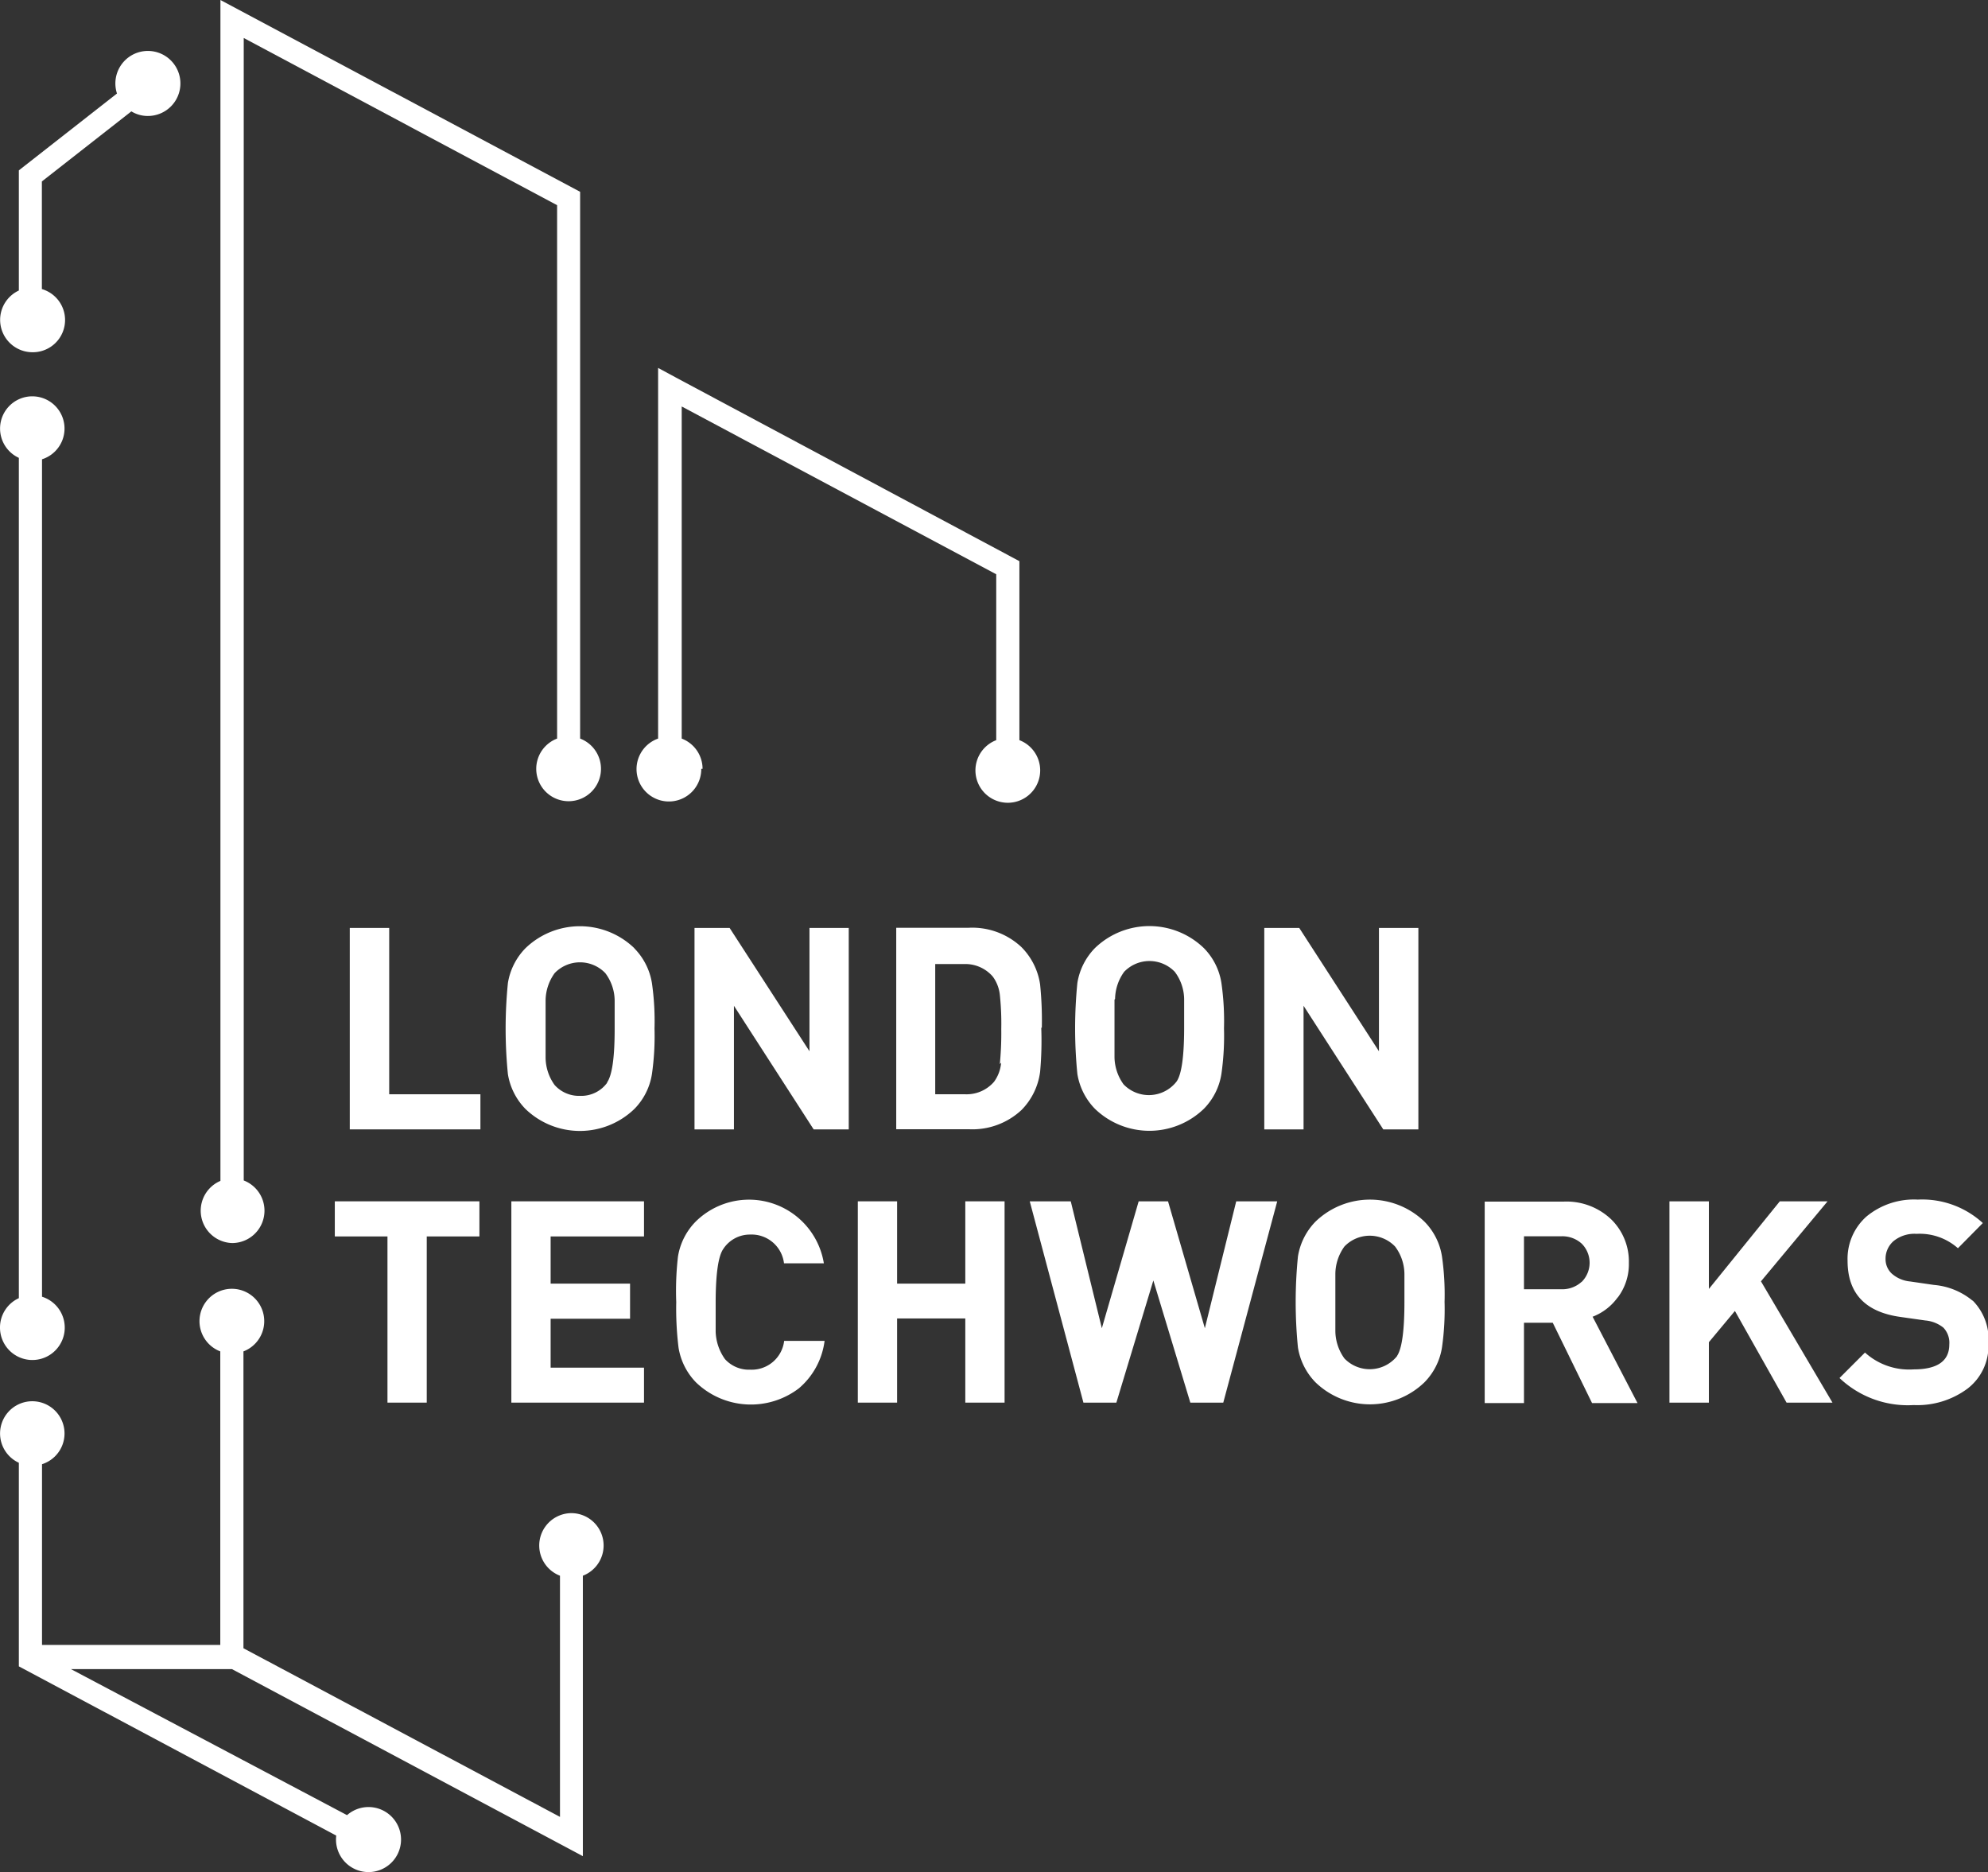 <svg xmlns="http://www.w3.org/2000/svg" viewBox="0 0 138.17 130.11"><rect x="0" y="0" width="138.17" height="130.11" fill="#333333" stroke="none"/><defs><style>.cls-1{fill:#fff;}</style></defs><title>ltwlogowhite@2xx</title><g id="Layer_2" data-name="Layer 2"><g id="Layer_1-2" data-name="Layer 1"><g id="LTW"><g id="Desktop-1"><g id="Header"><g id="ltw-logo-white"><path id="Path" class="cls-1" d="M16.14,86.39a2.25,2.25,0,0,0,.8-4.35V2.64L38.72,14.26V51.33a2.25,2.25,0,1,0,1.6,0v-38L15.32,0V82.07a2.25,2.25,0,0,0,.82,4.32Z"/><path id="Path-2" data-name="Path" class="cls-1" d="M0,92.26a2.25,2.25,0,1,0,2.92-2.14V31.92a2.24,2.24,0,1,0-1.61-.1v58.4a2.24,2.24,0,0,0-1.31,2Z"/><path id="Path-3" data-name="Path" class="cls-1" d="M2.25,24.48a2.24,2.24,0,0,0,.66-4.39V12.61L9.13,7.74a2.18,2.18,0,0,0,1.14.32A2.26,2.26,0,1,0,8.13,6.5L1.31,11.84v8.35a2.25,2.25,0,0,0,.94,4.29Z"/><path id="Path-4" data-name="Path" class="cls-1" d="M48.83,53.43a2.25,2.25,0,0,0-1.45-2.1V28.25L69.24,39.91V51.44a2.25,2.25,0,1,0,1.61,0V39L47,26.25l-1.26-.68V51.33a2.25,2.25,0,1,0,3,2.1Z"/><path id="Path-5" data-name="Path" class="cls-1" d="M39.72,105.16a2.25,2.25,0,0,0-.8,4.35v16.76l-22-11.72V93.92a2.25,2.25,0,1,0-1.61,0v20.4H2.92V101.76a2.24,2.24,0,1,0-1.61-.1v14.15l.21.11,21.85,11.65a2.26,2.26,0,1,0,.75-1.42L4.93,116H16.12l24.39,13V109.51a2.25,2.25,0,0,0-.79-4.35Z"/><polygon id="Path-6" data-name="Path" class="cls-1" points="33.39 76.05 27.05 76.05 27.05 64.49 24.31 64.49 24.31 78.49 33.39 78.49 33.39 76.05"/><path id="Shape" class="cls-1" d="M42.22,75.22a2.23,2.23,0,0,1-1.91.94,2.27,2.27,0,0,1-1.76-.75,3.3,3.3,0,0,1-.63-1.89v-4a3.3,3.3,0,0,1,.63-1.89,2.44,2.44,0,0,1,3.52,0,3.22,3.22,0,0,1,.65,1.89v2c0,2-.18,3.25-.55,3.74Zm1.87-9.32a5.45,5.45,0,0,0-7.57,0,4.48,4.48,0,0,0-1.22,2.42,31.88,31.88,0,0,0,0,6.33,4.48,4.48,0,0,0,1.22,2.42,5.45,5.45,0,0,0,7.57,0,4.42,4.42,0,0,0,1.22-2.42,18.67,18.67,0,0,0,.18-3.17,18.56,18.56,0,0,0-.18-3.16,4.46,4.46,0,0,0-1.23-2.42Z"/><polygon id="Path-7" data-name="Path" class="cls-1" points="56.26 73.06 50.71 64.49 48.27 64.49 48.27 78.49 51.01 78.49 51.01 69.9 56.55 78.49 58.99 78.49 58.99 64.49 56.26 64.49 56.26 73.06"/><path id="Shape-2" data-name="Shape" class="cls-1" d="M69.58,73.86a2.63,2.63,0,0,1-.49,1.32,2.52,2.52,0,0,1-2,.87H65V67h2a2.52,2.52,0,0,1,2,.87,2.61,2.61,0,0,1,.49,1.26,19,19,0,0,1,.1,2.38,22.12,22.12,0,0,1-.1,2.44Zm2.83-2.44a25.08,25.08,0,0,0-.12-3,4.62,4.62,0,0,0-1.3-2.6,5,5,0,0,0-3.7-1.34h-5v14h5.05A5,5,0,0,0,71,77.14a4.62,4.62,0,0,0,1.29-2.65,24.06,24.06,0,0,0,.08-3.06Z"/><path id="Shape-3" data-name="Shape" class="cls-1" d="M77.5,69.43a3.3,3.3,0,0,1,.63-1.89,2.44,2.44,0,0,1,3.52,0,3.22,3.22,0,0,1,.65,1.89v2c0,2-.18,3.25-.53,3.74a2.44,2.44,0,0,1-3.68.19,3.3,3.3,0,0,1-.63-1.89v-2c0-1.1,0-1.78,0-2Zm-1.4,7.63a5.45,5.45,0,0,0,7.57,0,4.42,4.42,0,0,0,1.22-2.42,18.67,18.67,0,0,0,.18-3.17,18.56,18.56,0,0,0-.18-3.16,4.42,4.42,0,0,0-1.22-2.42,5.45,5.45,0,0,0-7.57,0,4.48,4.48,0,0,0-1.22,2.42,31.88,31.88,0,0,0,0,6.33,4.49,4.49,0,0,0,1.23,2.43Z"/><polygon id="Path-8" data-name="Path" class="cls-1" points="90.6 69.9 96.14 78.49 98.58 78.49 98.58 64.49 95.84 64.49 95.84 73.06 90.3 64.49 87.87 64.49 87.87 78.49 90.6 78.49 90.6 69.9"/><polygon id="Path-9" data-name="Path" class="cls-1" points="29.66 97.48 29.66 85.93 33.32 85.93 33.32 83.49 23.27 83.49 23.27 85.93 26.93 85.93 26.93 97.48 29.66 97.48"/><polygon id="Path-10" data-name="Path" class="cls-1" points="35.54 97.48 44.76 97.48 44.76 95.05 38.27 95.05 38.27 91.65 43.79 91.65 43.79 89.21 38.27 89.21 38.27 85.93 44.76 85.93 44.76 83.49 35.54 83.49 35.54 97.48"/><path id="Path-11" data-name="Path" class="cls-1" d="M52.13,85.8a2.27,2.27,0,0,1,2.36,2h2.77a5.27,5.27,0,0,0-8.92-2.89,4.48,4.48,0,0,0-1.22,2.42A20.85,20.85,0,0,0,47,90.49a22.37,22.37,0,0,0,.16,3.17,4.48,4.48,0,0,0,1.22,2.42,5.5,5.5,0,0,0,7.14.41,5.18,5.18,0,0,0,1.79-3.3H54.5a2.27,2.27,0,0,1-2.36,2,2.24,2.24,0,0,1-1.75-.73,3.45,3.45,0,0,1-.65-1.91v-2c0-2,.18-3.25.53-3.75a2.21,2.21,0,0,1,1.86-1Z"/><polygon id="Path-12" data-name="Path" class="cls-1" points="67.09 89.21 62.35 89.21 62.35 83.49 59.62 83.49 59.62 97.48 62.35 97.48 62.35 91.63 67.09 91.63 67.09 97.48 69.82 97.48 69.82 83.49 67.09 83.49 67.09 89.21"/><polygon id="Path-13" data-name="Path" class="cls-1" points="83.74 92.31 81.18 83.49 79.14 83.49 76.58 92.31 74.42 83.49 71.57 83.49 75.3 97.48 77.59 97.48 80.16 88.99 82.73 97.48 85.02 97.48 88.77 83.49 85.92 83.49 83.74 92.31"/><path id="Shape-4" data-name="Shape" class="cls-1" d="M97.12,94.22a2.44,2.44,0,0,1-3.68.19,3.3,3.3,0,0,1-.63-1.89v-4a3.3,3.3,0,0,1,.63-1.89,2.44,2.44,0,0,1,3.52,0,3.22,3.22,0,0,1,.65,1.89v2c0,2-.18,3.25-.53,3.74ZM99,84.9a5.45,5.45,0,0,0-7.57,0,4.48,4.48,0,0,0-1.22,2.42,31.88,31.88,0,0,0,0,6.33,4.48,4.48,0,0,0,1.22,2.42,5.45,5.45,0,0,0,7.57,0,4.42,4.42,0,0,0,1.22-2.42,18.67,18.67,0,0,0,.18-3.17,18.56,18.56,0,0,0-.18-3.16A4.4,4.4,0,0,0,99,84.9Z"/><path id="Shape-5" data-name="Shape" class="cls-1" d="M109.92,89.09a2,2,0,0,1-1.43.51h-2.57V85.92h2.58a2,2,0,0,1,1.43.51,1.88,1.88,0,0,1,0,2.66Zm2.52,1.08a3.85,3.85,0,0,0,.77-2.4,4.1,4.1,0,0,0-1.2-3,4.5,4.5,0,0,0-3.34-1.26h-5.48v14h2.73V91.93h2l2.73,5.58h3.16l-3.12-6a3.84,3.84,0,0,0,1.74-1.34Z"/><polygon id="Path-14" data-name="Path" class="cls-1" points="127.02 83.49 123.7 83.49 118.77 89.58 118.77 83.49 116.03 83.49 116.03 97.48 118.77 97.48 118.77 93.28 120.58 91.11 124.17 97.48 127.36 97.48 122.39 89.05 127.02 83.49"/><path id="Path-15" data-name="Path" class="cls-1" d="M137.08,90.38a4.85,4.85,0,0,0-2.67-1.08l-1.65-.24a2.23,2.23,0,0,1-1.27-.54,1.36,1.36,0,0,1-.44-1,1.62,1.62,0,0,1,.56-1.27,2.31,2.31,0,0,1,1.6-.5,4,4,0,0,1,2.87,1L137.81,85a6.23,6.23,0,0,0-4.52-1.63,5.18,5.18,0,0,0-3.56,1.17,3.93,3.93,0,0,0-1.32,3.08q0,3.41,3.71,3.91l1.69.24a2.33,2.33,0,0,1,1.26.5,1.52,1.52,0,0,1,.41,1.17c0,1.15-.83,1.73-2.48,1.73A4.57,4.57,0,0,1,129.62,94l-1.77,1.77A6.89,6.89,0,0,0,133,97.65a5.86,5.86,0,0,0,3.73-1.13,3.73,3.73,0,0,0,1.47-3.12,3.84,3.84,0,0,0-1.08-3Z"/></g></g></g></g></g></g></svg>